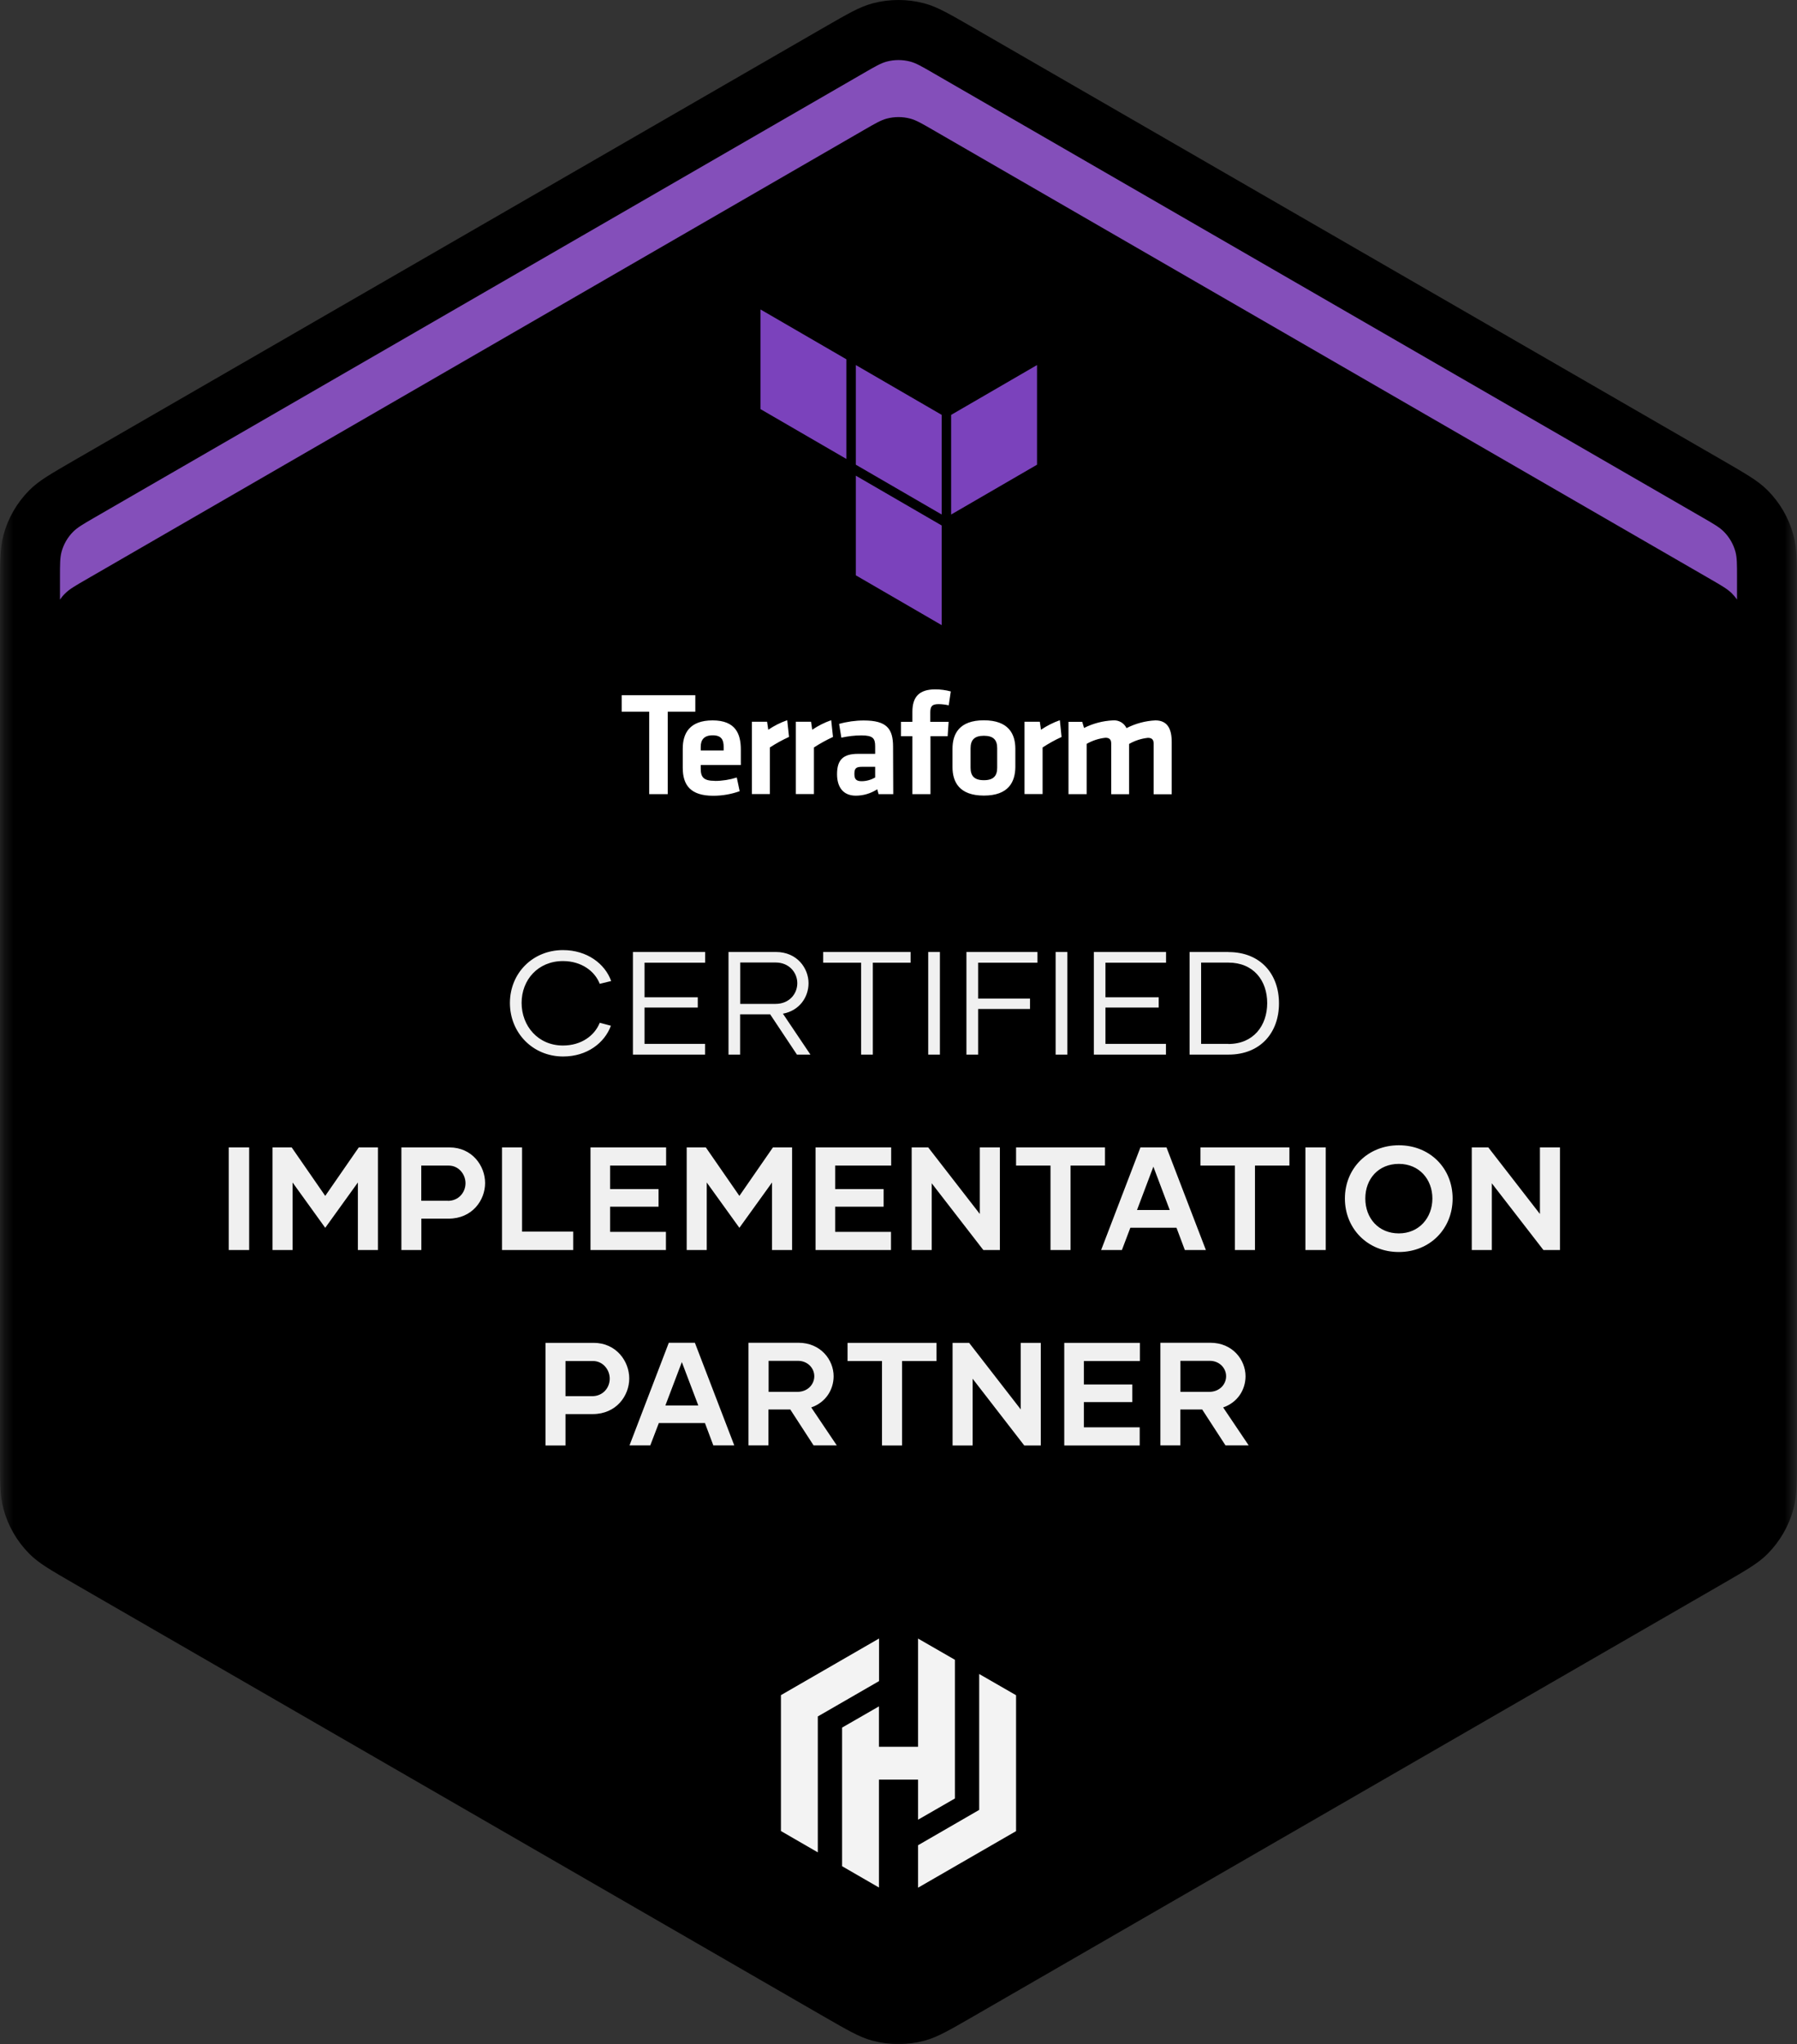 <?xml version="1.0" encoding="UTF-8"?>
<svg id="Layer_2" data-name="Layer 2" xmlns="http://www.w3.org/2000/svg" xmlns:xlink="http://www.w3.org/1999/xlink" viewBox="0 0 199.85 227.27">
  <rect x="0" y="0" width="199.85" height="227.27" fill="#333333" stroke="none"/>
  <defs>
    <style>
      .cls-1 {
        isolation: isolate;
        opacity: .94;
      }

      .cls-1, .cls-2 {
        fill: #fff;
      }

      .cls-3 {
        mask: url(#mask);
      }

      .cls-4 {
        fill: #7b42bc;
        fill-rule: evenodd;
      }

      .cls-5 {
        fill: #844fba;
      }

      .cls-6 {
        stroke: #000;
        stroke-width: 7px;
      }

      .cls-7 {
        opacity: .95;
      }
    </style>
    <mask id="mask" x="0" y="-.44" width="199.85" height="228.16" maskUnits="userSpaceOnUse">
      <g id="mask0_232_85" data-name="mask0 232 85">
        <path class="cls-2" d="M.33-.44h199.18v228.16H.33V-.44Z"/>
      </g>
    </mask>
  </defs>
  <g id="Layer_1-2" data-name="Layer 1">
    <g class="cls-3">
      <g>
        <path class="cls-6" d="M93.36,6.1c2.79-1.61,3.69-2.1,4.57-2.34,1.3-.35,2.68-.35,3.98,0,.88.24,1.78.73,4.57,2.34l83.3,48.09c2.79,1.61,3.66,2.14,4.31,2.79.96.96,1.64,2.14,1.99,3.45.24.88.26,1.91.26,5.13v96.17c0,3.22-.03,4.24-.26,5.13-.35,1.3-1.04,2.49-1.99,3.45-.65.65-1.52,1.18-4.31,2.79l-83.3,48.08c-2.79,1.61-3.69,2.1-4.57,2.34-1.31.35-2.68.35-3.98,0-.88-.24-1.78-.73-4.57-2.34L10.06,173.09c-2.79-1.61-3.66-2.14-4.31-2.79-.96-.96-1.64-2.15-1.99-3.45-.24-.88-.26-1.91-.26-5.13v-96.17c0-3.22.03-4.25.26-5.13.35-1.31,1.04-2.5,1.99-3.45.65-.65,1.52-1.18,4.31-2.79L93.36,6.1Z"/>
        <g class="cls-7">
          <path class="cls-2" d="M97.75,182.19l-10.9,6.29v15.11l4.1,2.37v-15.11l6.81-3.93v-4.72Z"/>
          <path class="cls-2" d="M102.1,182.19v12.03h-4.35v-4.49l-4.1,2.36v15.41l4.1,2.37v-12h4.35v4.46l4.1-2.36v-15.42l-4.1-2.36Z"/>
          <path class="cls-2" d="M102.1,209.89l10.9-6.29v-15.11l-4.1-2.36v15.11l-6.8,3.93v4.72Z"/>
        </g>
        <path class="cls-1" d="M62.63,117.47c2.66,0,4.61-1.51,5.31-3.42l-1.24-.33c-.57,1.43-2.05,2.53-4.09,2.53-2.77,0-4.6-2.17-4.6-4.74s1.83-4.65,4.6-4.65c2.04,0,3.54,1.11,4.09,2.53l1.27-.31c-.68-1.91-2.67-3.44-5.36-3.44-3.36,0-5.9,2.56-5.9,5.88s2.54,5.95,5.92,5.95ZM78.42,107.04v-1.19h-8.03v11.41h8.02v-1.19h-6.73v-4.04h5.92v-1.14h-5.92v-3.85h6.75ZM88.63,117.26h1.5l-3.06-4.55c1.86-.34,2.85-1.86,2.85-3.39,0-1.66-1.27-3.47-3.62-3.47h-5.28v11.41h1.29v-4.48h3.34l2.98,4.48ZM82.31,107.02h3.96c1.48,0,2.4,1.11,2.4,2.3s-.9,2.3-2.41,2.3h-3.94v-4.6ZM101.28,105.85h-9.73v1.19h4.22v10.22h1.3v-10.22h4.2v-1.19ZM103.23,117.26h1.3v-11.41h-1.3v11.41ZM115.38,107.04v-1.19h-7.9v11.41h1.3v-5.07h5.77v-1.16h-5.77v-3.99h6.6ZM117.4,117.26h1.3v-11.41h-1.3v11.41ZM129.68,107.04v-1.19h-8.03v11.41h8.02v-1.19h-6.73v-4.04h5.92v-1.14h-5.92v-3.85h6.75ZM136.63,105.85h-4.33v11.41h4.33c3.54,0,5.61-2.43,5.61-5.7s-2.07-5.7-5.61-5.7ZM136.61,116.07h-3.03v-9.04h3.03c2.79,0,4.32,1.99,4.32,4.5s-1.53,4.55-4.32,4.55ZM25.44,138.99h2.27v-11.41h-2.27v11.41ZM39.9,127.58l-3.73,5.39-3.73-5.39h-2.13v11.41h2.23v-7.51l3.63,5.04,3.63-5.04v7.51h2.23v-11.41h-2.13ZM49.99,127.58h-5.35v11.41h2.22v-3.49h3.03c2.62,0,4.06-2.04,4.06-3.96s-1.45-3.96-3.96-3.96ZM49.82,133.51h-2.97v-3.91h3.06c1.09,0,1.86.95,1.86,1.96s-.75,1.96-1.96,1.96ZM58.06,136.93v-9.35h-2.23v11.41h7.92v-2.05h-5.69ZM74.08,129.6v-2.02h-8.41v11.41h8.39v-2.02h-6.21v-2.8h5.39v-1.96h-5.39v-2.61h6.23ZM85.96,127.58l-3.73,5.39-3.73-5.39h-2.13v11.41h2.23v-7.51l3.63,5.04,3.63-5.04v7.51h2.23v-11.41h-2.13ZM99.11,129.6v-2.02h-8.41v11.41h8.39v-2.02h-6.21v-2.8h5.39v-1.96h-5.39v-2.61h6.23ZM108.97,127.58v7.4l-5.74-7.4h-1.84v11.41h2.23v-7.42l5.74,7.42h1.84v-11.41h-2.23ZM122.89,127.58h-9.89v2.02h3.83v9.39h2.23v-9.39h3.83v-2.02ZM131.78,138.99h2.33l-4.38-11.41h-2.9l-4.37,11.41h2.31l.94-2.48h5.13l.93,2.48ZM126.45,134.54l1.82-4.82,1.82,4.82h-3.65ZM143.4,127.58h-9.89v2.02h3.83v9.39h2.23v-9.39h3.83v-2.02ZM145.18,138.99h2.26v-11.41h-2.26v11.41ZM155.57,139.21c3.44,0,5.98-2.57,5.98-5.95s-2.54-5.92-5.98-5.92-6,2.56-6,5.92,2.54,5.95,6,5.95ZM155.57,137.14c-2.26,0-3.73-1.69-3.73-3.88s1.47-3.85,3.73-3.85,3.73,1.71,3.73,3.85-1.48,3.88-3.73,3.88ZM171.26,127.58v7.4l-5.74-7.4h-1.84v11.41h2.23v-7.42l5.74,7.42h1.84v-11.41h-2.23ZM66.02,149.31h-5.35v11.41h2.22v-3.49h3.03c2.62,0,4.06-2.04,4.06-3.96s-1.45-3.96-3.96-3.96ZM65.86,155.24h-2.97v-3.91h3.06c1.09,0,1.86.95,1.86,1.96s-.75,1.95-1.96,1.95ZM79.33,160.71h2.33l-4.38-11.41h-2.9l-4.37,11.41h2.31l.95-2.48h5.13l.93,2.48ZM74,156.27l1.83-4.82,1.83,4.82h-3.65ZM90.49,160.71h2.57l-2.84-4.22c1.61-.55,2.49-1.97,2.49-3.47,0-1.81-1.43-3.72-3.91-3.72h-5.56v11.41h2.22v-3.99h2.43l2.59,3.99ZM85.47,151.31h3.28c1.06,0,1.81.8,1.81,1.71s-.73,1.74-1.89,1.74h-3.19v-3.45ZM104.15,149.31h-9.89v2.02h3.83v9.39h2.23v-9.39h3.83v-2.02ZM113.52,149.31v7.4l-5.74-7.4h-1.84v11.41h2.23v-7.42l5.74,7.42h1.84v-11.41h-2.23ZM126.77,151.33v-2.02h-8.41v11.41h8.39v-2.02h-6.21v-2.8h5.39v-1.96h-5.39v-2.61h6.23ZM136.29,160.71h2.58l-2.84-4.22c1.61-.55,2.49-1.97,2.49-3.47,0-1.81-1.43-3.72-3.91-3.72h-5.56v11.41h2.22v-3.99h2.43l2.59,3.99ZM131.27,151.31h3.28c1.06,0,1.81.8,1.81,1.71s-.73,1.74-1.89,1.74h-3.19v-3.45Z"/>
        <path class="cls-5" d="M98.61,6.85c-.64.17-1.26.53-2.49,1.24L10.47,57.57c-1.23.71-1.84,1.07-2.32,1.54-.63.63-1.08,1.41-1.31,2.27-.17.64-.17,1.36-.17,2.78v2.51c.17-.25.36-.48.58-.69.47-.47,1.09-.83,2.32-1.54L96.12,14.43c1.23-.71,1.85-1.07,2.49-1.24.86-.23,1.77-.23,2.63,0,.64.17,1.26.53,2.49,1.24l86.55,50c1.23.71,1.84,1.07,2.32,1.54.21.21.41.45.58.69v-2.51c0-1.42,0-2.13-.17-2.78-.23-.86-.68-1.64-1.31-2.27-.47-.47-1.09-.83-2.32-1.54L103.73,8.09c-1.23-.71-1.85-1.07-2.49-1.24-.86-.23-1.77-.23-2.63,0Z"/>
        <path class="cls-2" d="M72.2,79.13h-3.06v-1.83h8.19v1.83h-3.07v9.17h-2.06v-9.17Z"/>
        <path class="cls-2" d="M79.49,86.83c.83,0,1.66-.13,2.45-.38l.32,1.52c-.94.34-1.94.51-2.94.51-2.51,0-3.39-1.17-3.39-3.11v-2.13c0-1.7.76-3.14,3.32-3.14s3.14,1.5,3.14,3.24v1.72h-4.46v.41c0,.96.34,1.35,1.56,1.35ZM77.93,83.44h2.55v-.4c0-.76-.23-1.28-1.22-1.28s-1.33.53-1.33,1.28v.4ZM87.74,81.94c-.74.34-1.45.73-2.12,1.17v5.18h-2v-8.04h1.69l.13.89c.65-.44,1.36-.8,2.11-1.06l.2,1.85ZM92.64,81.94c-.74.34-1.44.73-2.12,1.17v5.18h-2.01v-8.04h1.69l.13.89c.65-.44,1.36-.8,2.11-1.06l.2,1.85ZM99.35,88.3h-1.64l-.15-.54c-.71.46-1.54.71-2.38.71-1.46,0-2.09-1.01-2.09-2.39,0-1.63.71-2.26,2.33-2.26h1.91v-.84c0-.89-.25-1.21-1.53-1.21-.75,0-1.5.09-2.23.25l-.25-1.53c.89-.25,1.82-.38,2.75-.38,2.52,0,3.25.89,3.25,2.91l.02,5.3ZM97.34,85.26h-1.48c-.66,0-.84.18-.84.79,0,.56.18.81.8.81.53,0,1.05-.15,1.51-.41v-1.19ZM105.51,78.42c-.38-.08-.76-.13-1.15-.13-.79,0-.9.35-.9.96v1.01h2.04l-.11,1.6h-1.91v6.44h-2.01v-6.44h-1.27v-1.6h1.27v-1.12c0-1.67.77-2.49,2.55-2.49.58,0,1.16.08,1.72.23l-.23,1.55ZM109.42,88.46c-2.74,0-3.49-1.52-3.49-3.17v-2.03c0-1.65.74-3.17,3.49-3.17s3.5,1.52,3.5,3.17v2.03c-.02,1.65-.75,3.17-3.5,3.17ZM109.42,81.81c-1.07,0-1.48.48-1.48,1.39v2.16c0,.91.41,1.39,1.48,1.39s1.48-.48,1.48-1.39v-2.17c0-.91-.41-1.38-1.48-1.38ZM118.07,81.94c-.74.33-1.44.73-2.12,1.17v5.18h-2.01v-8.04h1.7l.13.89c.65-.44,1.36-.8,2.1-1.06l.19,1.85ZM123.58,88.3v-5.63c0-.43-.18-.64-.64-.64-.74.08-1.44.31-2.09.68v5.59h-2.02v-8.04h1.53l.2.68c1-.5,2.09-.79,3.21-.84.31-.03.62.04.89.19.27.15.49.39.62.67,1-.51,2.1-.81,3.22-.86,1.33,0,1.81.94,1.81,2.38v5.83h-2.01v-5.63c0-.43-.18-.64-.64-.64-.74.08-1.45.31-2.09.68v5.59h-2Z"/>
        <path class="cls-4" d="M84.58,34.41v11.08l9.55,5.54v-11.08l-9.55-5.54ZM104.73,46.13l-9.55-5.54v11.08l9.55,5.54v-11.08ZM105.78,57.21v-11.08l9.55-5.54v11.08l-9.55,5.54ZM104.73,69.51l-9.55-5.54v-11.08l9.55,5.54v11.08Z"/>
      </g>
    </g>
  </g>
</svg>